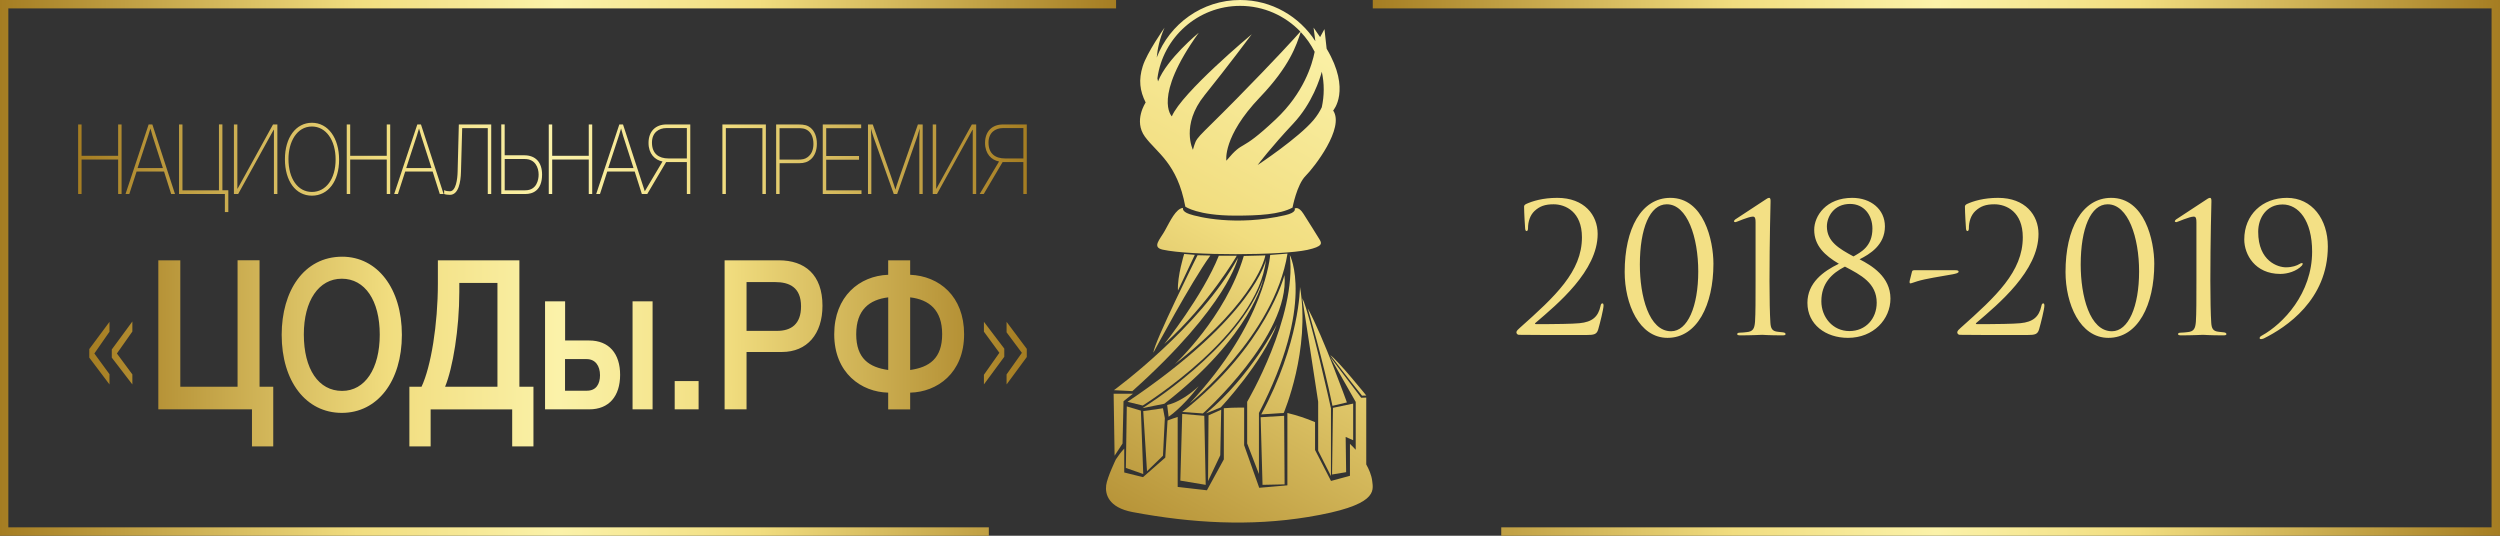 <svg width="224" height="48" viewBox="0 0 224 48" fill="none" xmlns="http://www.w3.org/2000/svg">
<rect x="0" y="0" width="224" height="48" fill="#333333" stroke="none"/>
<path d="M123 0V0.753H223.245V47.247H134.511V48H224V0H123Z" fill="url(#paint0_linear)"/>
<path d="M0 0V48H88.6V47.247H0.747V0.753H100V0H0Z" fill="url(#paint1_linear)"/>
<path d="M10.585 11.151V13.961H7.309V11.151H7V17.382H7.309V14.292H10.585V17.382H10.893V11.151H10.585ZM13.284 12.14C13.356 11.931 13.412 11.721 13.48 11.511C13.544 11.721 13.601 11.967 13.665 12.17L14.595 15.057H12.328L13.284 12.14ZM13.318 11.151L11.247 17.382H11.586L12.238 15.37H14.697L15.337 17.382H15.679L13.65 11.151H13.318ZM19.618 11.151V17.051H16.349V11.151H16.041V17.382H20.149V19H20.457V17.047H19.927V11.147H19.618V11.151ZM24.464 11.151L21.29 16.903H21.267V11.151H20.958V17.382H21.339L24.52 11.629H24.543V17.382H24.852V11.151H24.464ZM34.653 11.151V13.961H31.377V11.151H31.068V17.382H31.377V14.292H34.653V17.382H34.962V11.151H34.653ZM37.353 12.14C37.424 11.931 37.481 11.721 37.545 11.511C37.609 11.721 37.665 11.967 37.733 12.17L38.663 15.057H36.396L37.353 12.14ZM37.391 11.151L35.319 17.382H35.655L36.306 15.37H38.765L39.405 17.382H39.748L37.718 11.151H37.391ZM41.111 11.151L41.002 15.406C40.986 16.065 40.843 17.139 40.312 17.139C40.162 17.139 39.932 17.12 39.797 17.032V17.382C39.91 17.433 40.162 17.459 40.312 17.459C41.099 17.459 41.28 16.278 41.303 15.403L41.412 11.482H43.705V17.382H44.014V11.151H41.111ZM45.222 14.248H47.022C47.949 14.248 48.261 15.002 48.261 15.649C48.261 16.113 48.088 17.051 47.064 17.051H45.222V14.248ZM44.914 11.151V17.382H47.086C47.666 17.382 48.57 17.128 48.57 15.638C48.57 14.546 47.99 13.913 46.97 13.913H45.219V11.147H44.914V11.151ZM52.753 11.151V13.961H49.477V11.151H49.169V17.382H49.477V14.292H52.753V17.382H53.062V11.151H52.753ZM55.457 12.14C55.528 11.931 55.585 11.721 55.649 11.511C55.713 11.721 55.769 11.967 55.833 12.17L56.763 15.057H54.497L55.457 12.14ZM58.416 12.78C58.416 11.872 59.03 11.475 59.719 11.475H61.542V14.196H59.885C59.045 14.196 58.416 13.784 58.416 12.78ZM59.719 11.151C58.736 11.151 58.108 11.772 58.108 12.806C58.108 13.788 58.68 14.34 59.362 14.469L57.773 17.139L55.822 11.151H55.491L53.42 17.382H53.759L54.41 15.37H56.869L57.509 17.382H57.63H57.852H57.995L59.685 14.52H61.542V17.382H61.85V11.151H59.719ZM64.727 11.151V17.382H65.036V11.482H68.312V17.382H68.621V11.151H64.727ZM69.852 11.486H71.479C71.836 11.486 72.123 11.486 72.431 11.728C72.725 11.964 72.883 12.376 72.883 12.894C72.883 13.439 72.702 13.839 72.345 14.093C72.123 14.252 71.915 14.303 71.433 14.303H69.848V11.486H69.852ZM69.543 11.151V17.382H69.852V14.623H71.614C72.066 14.623 72.39 14.509 72.661 14.266C73.011 13.95 73.192 13.468 73.192 12.876C73.192 12.254 72.992 11.747 72.62 11.441C72.364 11.232 72.066 11.151 71.531 11.151H69.543ZM73.719 11.151V17.382H77.191V17.051H74.028V14.31H76.969V13.979H74.028V11.486H77.161V11.155H73.719V11.151ZM82.244 11.151C81.762 12.526 80.587 15.896 80.587 15.896C80.357 16.543 80.229 16.992 80.229 16.992C80.229 16.992 80.079 16.491 79.826 15.774C79.826 15.774 78.637 12.405 78.2 11.151H77.771V17.382H78.072V12.718C78.072 12.313 78.049 11.919 78.038 11.519C78.117 11.78 78.181 12.045 78.275 12.298L80.082 17.385H80.384L82.184 12.239C82.27 12.004 82.327 11.739 82.413 11.504C82.383 11.916 82.372 12.309 82.372 12.721V17.385H82.673V11.155H82.244V11.151ZM87.079 11.151L83.904 16.903H83.882V11.151H83.573V17.382H83.953L87.135 11.629H87.158V17.382H87.466V11.151H87.079ZM88.57 12.78C88.57 11.872 89.187 11.475 89.873 11.475H91.695V14.196H90.038C89.202 14.196 88.57 13.784 88.57 12.78ZM89.873 11.151C88.89 11.151 88.261 11.772 88.261 12.806C88.261 13.788 88.833 14.34 89.515 14.469L87.779 17.382H88.144L89.835 14.52H91.691V17.382H92V11.151H89.873ZM25.846 14.248C25.846 12.718 26.591 11.335 27.947 11.335C29.201 11.335 30.071 12.545 30.071 14.292C30.071 16.024 29.212 17.198 27.947 17.198C26.689 17.201 25.846 16.01 25.846 14.248ZM25.529 14.266C25.529 16.227 26.497 17.532 27.947 17.532C29.404 17.532 30.383 16.238 30.383 14.31C30.383 12.35 29.385 11 27.947 11C26.512 11.004 25.529 12.324 25.529 14.266Z" fill="url(#paint2_linear)"/>
<path d="M60.453 36.677H62.595V34.144H60.453V36.677ZM8 31.276V32.044L9.81 34.446V33.529L8.454 31.673L9.81 29.722V28.841L8 31.276ZM88.159 29.718L89.545 31.611L88.159 33.58V34.443L89.984 31.968V31.236L88.159 28.834V29.718ZM90.19 29.777L91.561 31.615L90.19 33.547V34.446L92 31.989V31.258L90.19 28.838V29.777ZM10.016 31.313V32.044L11.86 34.446V33.547L10.474 31.673L11.86 29.704V28.805L10.016 31.313ZM50.63 32.175H52.566C53.337 32.175 53.761 32.776 53.761 33.62C53.761 34.406 53.413 35.007 52.596 35.007H50.626V32.175H50.63ZM48.836 27V36.677H52.806C54.57 36.677 55.563 35.494 55.563 33.584C55.563 31.687 54.57 30.508 52.791 30.508H50.634V27H48.836ZM56.677 36.677H58.472V27H56.677V36.677ZM21.286 23.324V34.654H16.155V23.324H14.185V36.677H22.576V39.996H24.482V34.65H23.256V23.32H21.286V23.324ZM41.154 26.155V25.351H44.571V34.654H39.879C40.57 32.983 41.154 29.475 41.154 26.155ZM39.234 23.324V25.387C39.234 29.063 38.619 32.852 37.768 34.654H36.68V40H38.585V36.681H45.892V40H47.797V34.654H46.537V23.324H39.234ZM66.894 25.275H69.46C70.704 25.275 71.773 25.726 71.773 27.451C71.773 29.027 70.906 29.646 69.631 29.646H66.89V25.275H66.894ZM64.924 23.324V36.677H66.89V31.538H70.055C72.323 31.538 73.694 29.926 73.694 27.393C73.694 24.598 72.101 23.324 69.788 23.324H64.924ZM76.717 29.944C76.717 27.768 77.882 26.851 79.584 26.643V33.151C77.866 32.907 76.717 32.12 76.717 29.944ZM81.551 26.643C83.249 26.847 84.418 27.768 84.418 29.944C84.418 32.12 83.269 32.907 81.551 33.151V26.643ZM79.581 23.324V24.62C77.015 24.714 74.747 26.552 74.747 29.948C74.747 33.438 77.187 35.127 79.581 35.181V36.681H81.551V35.181C83.96 35.127 86.384 33.438 86.384 29.948C86.384 26.552 84.166 24.732 81.551 24.62V23.324H79.581ZM27.223 29.962C27.223 26.942 28.563 24.973 30.625 24.973C32.701 24.973 34.026 26.923 34.026 29.98C34.026 33.038 32.701 35.025 30.655 35.025C28.544 35.029 27.223 33.078 27.223 29.962ZM25.238 29.999C25.238 34.162 27.41 36.994 30.625 36.994C33.82 36.994 36.008 34.162 36.008 29.999C36.008 25.853 33.82 23 30.655 23C27.223 23.004 25.238 26.079 25.238 29.999Z" fill="url(#paint3_linear)"/>
<path d="M116.783 19.145C116.327 18.43 116 18.69 116 18.69C116 18.69 116.22 19.036 115.149 19.281C110.754 20.29 107.315 19.439 106.566 19.179C105.849 18.93 106.003 18.625 106.003 18.625C105.353 18.69 104.855 19.798 104.366 20.677C103.933 21.459 103.184 22.151 104.18 22.37C106.687 22.924 114.861 22.89 117.14 22.39C118.556 22.078 118.433 21.792 118.238 21.467C118.045 21.14 117.238 19.863 116.783 19.145Z" fill="url(#paint4_linear)"/>
<path d="M102.586 12.248C103.628 13.681 105.489 14.604 106.204 18.513C106.204 18.513 107.299 19.32 110.693 19.32C112.776 19.32 114.653 19.221 115.809 18.602C115.809 18.602 116.196 16.547 116.978 15.764C117.759 14.982 120.495 11.465 119.452 9.902C119.452 9.902 121.08 8.079 118.867 4.366L118.671 2.608L118.281 3.323L117.696 2.476L117.856 3.693C116.43 1.476 113.945 0 111.118 0C107.708 0 104.797 2.145 103.643 5.154C103.71 4.382 103.903 3.457 104.344 2.477C104.298 2.546 102.775 4.71 102.391 5.927C102 7.165 102.13 8.142 102.651 9.183C102.651 9.187 101.543 10.815 102.586 12.248ZM118.434 6.427C118.545 6.94 118.606 7.469 118.606 8.016C118.606 8.564 118.543 9.096 118.432 9.611C118.255 9.986 118.017 10.367 117.696 10.752C116.348 12.354 112.795 14.714 112.683 14.788C112.746 14.701 113.91 13.166 115.872 11.077C117.593 9.244 118.27 7.04 118.434 6.427ZM117.794 4.641C117.566 5.806 116.805 8.332 114.309 10.687C110.923 13.878 111.574 12.38 109.881 14.398C109.881 14.398 109.531 12.231 112.877 8.731C115.577 5.905 116.157 4.05 116.545 2.87C117.043 3.394 117.463 3.988 117.794 4.641ZM111.118 0.526C113.237 0.526 115.149 1.414 116.514 2.832C116.133 3.275 114.209 5.388 110.793 8.861C106.95 12.768 107.277 12.118 106.885 13.421C106.885 13.421 105.777 11.207 107.927 8.536C110.042 5.908 112.096 3.152 112.159 3.068C112.044 3.161 105.9 8.295 104.996 10.425C104.996 10.425 103.238 8.731 107.407 2.935C107.407 2.935 104.541 5.28 103.759 7.298C103.759 7.298 103.733 7.196 103.703 7.018C104.192 3.36 107.327 0.526 111.118 0.526Z" fill="url(#paint5_linear)"/>
<path d="M122.948 43.083C122.886 42.564 122.652 42.035 122.416 41.615V35.623L121.961 35.638L119.16 31.943L121.472 36.013V40.299C121.308 40.117 121.135 39.94 120.955 39.773V42.633L119.258 43.092L117.829 40.317V37.823C117.03 37.48 116.201 37.208 115.35 37.004V43.486L112.826 43.707L111.475 39.892V36.522C111.356 36.52 111.239 36.519 111.12 36.519C110.631 36.519 110.142 36.539 109.655 36.576V41.161L108.139 43.93L105.52 43.629V37.359C105.215 37.453 104.912 37.561 104.613 37.676L104.41 40.999L102.414 42.752L100.731 42.334V40.193C100.452 40.494 100.201 40.821 99.978 41.169C99.978 41.169 99.205 42.771 99.114 43.473C99.011 44.25 99.288 45.469 101.48 45.882C106.815 46.886 112.053 47.166 117.188 46.324C123.468 45.295 123.059 44.007 122.948 43.083Z" fill="url(#paint6_linear)"/>
<path d="M102.389 36.336C102.389 36.336 112.733 29.924 113.428 23.28C113.428 23.28 112.421 28.339 101.024 36.002L102.389 36.336Z" fill="url(#paint7_linear)"/>
<path d="M115.089 24.646C115.089 24.646 113.484 30.987 105.929 36.914L107.778 37.044C107.778 37.044 115.589 30.073 115.089 24.646Z" fill="url(#paint8_linear)"/>
<path d="M116.479 25.712C116.479 25.712 116.479 30.704 113.006 37.131L115.021 37.001C115.021 37.001 117.435 31.357 116.479 25.712Z" fill="url(#paint9_linear)"/>
<path d="M119.388 36.362L120.682 36.057C120.682 36.057 118.606 30.27 117.173 27.621C117.173 27.623 118.563 32.325 119.388 36.362Z" fill="url(#paint10_linear)"/>
<path d="M110.921 23.107C107.492 29.359 99.807 34.959 99.807 34.959L101.457 35.046C110.053 27.361 110.921 23.107 110.921 23.107Z" fill="url(#paint11_linear)"/>
<path d="M119.189 31.816C119.189 31.816 121.124 34.325 122.035 35.45L122.42 35.441C122.421 35.442 119.885 32.294 119.189 31.816Z" fill="url(#paint12_linear)"/>
<path d="M113.179 25.018C111.031 31.248 102.368 36.567 102.368 36.567L104.321 36.177C112.181 30.079 113.179 25.018 113.179 25.018Z" fill="url(#paint13_linear)"/>
<path d="M108.057 37.041L109.382 36.502C109.382 36.502 113.138 32.496 114.407 29.077C114.405 29.077 112.093 33.686 108.057 37.041Z" fill="url(#paint14_linear)"/>
<path d="M112.8 37.002C117.87 27.191 115.567 22.848 115.567 22.848C116.218 28.405 111.746 36.002 111.746 36.002V39.736L112.8 42.472V37.002Z" fill="url(#paint15_linear)"/>
<path d="M119.255 42.656V36.599C119.255 36.599 117.387 28.133 116.687 26.715C116.687 26.715 117.826 34.199 118.108 36V40.386L119.255 42.656Z" fill="url(#paint16_linear)"/>
<path d="M108.447 22.896L107.297 22.869C107.297 22.869 103.368 30.749 103.346 31.596C103.346 31.595 106.71 25.285 108.447 22.896Z" fill="url(#paint17_linear)"/>
<path d="M115.359 22.723L113.809 22.845C113.809 22.845 113.396 28.908 106.579 36.16C106.579 36.162 114.177 30.075 115.359 22.723Z" fill="url(#paint18_linear)"/>
<path d="M111.443 22.934C109.815 28.426 105.256 32.638 105.256 32.638C112.768 26.733 113.376 22.884 113.376 22.884L111.443 22.934Z" fill="url(#paint19_linear)"/>
<path d="M110.813 22.912H109.207C107.774 26.493 104.313 30.835 104.313 30.835C108.402 27.145 110.813 22.912 110.813 22.912Z" fill="url(#paint20_linear)"/>
<path d="M106.101 22.754C106.101 22.754 105.479 24.733 105.544 26.036L107.055 22.834L106.101 22.754Z" fill="url(#paint21_linear)"/>
<path d="M121.244 36.162L119.435 36.541L119.352 42.516L120.614 42.306L120.571 39.15L121.244 39.444V36.162Z" fill="url(#paint22_linear)"/>
<path d="M113.123 43.442L115.101 43.399L115.058 37.256L112.954 37.383L113.123 43.442Z" fill="url(#paint23_linear)"/>
<path d="M107.904 37.257L105.927 37.087L105.758 43.063L108.031 43.442L107.904 37.257Z" fill="url(#paint24_linear)"/>
<path d="M108.241 43.106L109.336 40.792L109.42 36.709L108.284 37.214L108.241 43.106Z" fill="url(#paint25_linear)"/>
<path d="M100.877 41.926L102.434 42.473L102.224 36.793L100.961 36.414L100.877 41.926Z" fill="url(#paint26_linear)"/>
<path d="M102.435 36.835L102.771 42.221L104.202 40.833L104.369 37.467L104.202 36.582L102.435 36.835Z" fill="url(#paint27_linear)"/>
<path d="M107.399 34.604C107.399 34.604 106.052 35.951 104.58 36.288L104.706 37.34C104.706 37.34 105.885 36.581 107.399 34.604Z" fill="url(#paint28_linear)"/>
<path d="M100.581 39.739L100.667 35.952L101.509 35.279H99.782L99.868 40.832L100.581 39.739Z" fill="url(#paint29_linear)"/>
<path d="M142.158 30.016C142.83 30.016 143.07 29.952 143.198 29.52C143.358 28.976 143.678 27.68 143.678 27.376C143.678 27.28 143.662 27.184 143.582 27.184C143.486 27.184 143.438 27.248 143.406 27.424C143.198 28.368 142.686 28.848 141.518 28.96C140.942 29.024 139.054 29.04 138.782 29.04H137.614C137.534 29.04 137.502 28.992 137.582 28.928C139.566 27.232 143.15 24.272 143.15 20.96C143.15 19.264 141.95 17.728 139.534 17.728C138.238 17.728 137.31 18.016 136.718 18.288C136.574 18.384 136.558 18.432 136.558 18.528C136.558 19.024 136.638 20.352 136.654 20.496C136.67 20.64 136.718 20.704 136.782 20.704C136.862 20.704 136.91 20.608 136.91 20.464C136.91 19.84 137.102 19.28 137.486 18.912C137.95 18.48 138.43 18.304 139.198 18.304C140.27 18.304 141.742 18.976 141.742 21.264C141.742 24.336 139.358 26.544 136.158 29.392C136.03 29.504 135.87 29.648 135.87 29.776C135.87 29.904 135.982 30 136.094 30C136.734 30 138.846 30.032 142.158 30.016ZM153.523 23.632C153.523 21.536 152.659 17.728 149.667 17.728C147.059 17.728 145.571 20.496 145.571 24.368C145.571 27.232 146.867 30.272 149.411 30.272C152.067 30.272 153.523 27.312 153.523 23.632ZM152.163 24.32C152.163 27.472 151.203 29.68 149.731 29.68C147.731 29.68 146.931 26.512 146.931 23.712C146.931 20.464 147.827 18.304 149.347 18.304C151.187 18.304 152.163 21.28 152.163 24.32ZM157.299 25.184C157.299 26.784 157.299 28.112 157.251 28.816C157.203 29.44 157.075 29.712 156.483 29.76C156.307 29.776 156.131 29.808 155.875 29.808C155.715 29.808 155.651 29.872 155.651 29.936C155.651 30.016 155.747 30.048 155.923 30.048C156.947 30.048 157.811 30 157.891 30C157.971 30 158.515 30.048 159.715 30.048C159.907 30.048 159.987 30.016 159.987 29.936C159.987 29.84 159.891 29.792 159.731 29.776C159.619 29.76 159.491 29.744 159.299 29.728C158.771 29.68 158.659 29.408 158.627 28.912C158.579 28.208 158.547 26.784 158.547 25.184C158.547 21.536 158.643 18.112 158.643 18.064C158.643 17.904 158.643 17.728 158.515 17.728C158.403 17.728 158.275 17.824 158.131 17.92C157.107 18.608 156.499 18.976 155.475 19.664C155.411 19.712 155.363 19.776 155.363 19.824C155.363 19.888 155.459 19.904 155.507 19.904C155.587 19.904 156.659 19.408 157.059 19.408C157.267 19.408 157.299 19.6 157.299 19.92V25.184ZM166.617 23.232C167.513 22.784 168.889 21.968 168.889 20.288C168.889 18.752 167.625 17.728 165.961 17.728C163.625 17.728 162.553 19.344 162.553 20.592C162.553 22.016 163.513 22.896 164.761 23.632C163.369 24.304 161.945 25.344 161.945 27.136C161.945 29.072 163.577 30.272 165.577 30.272C167.865 30.272 169.385 28.608 169.385 26.752C169.385 24.784 167.673 23.776 166.617 23.232ZM165.305 23.888C166.745 24.64 168.153 25.376 168.153 27.12C168.153 28.544 167.177 29.664 165.705 29.664C164.217 29.664 163.193 28.416 163.193 26.992C163.193 25.392 164.121 24.496 165.305 23.888ZM166.073 22.976C164.761 22.272 163.689 21.632 163.689 20.288C163.689 19.408 164.329 18.272 165.769 18.272C167.001 18.272 167.769 19.264 167.769 20.48C167.769 22.112 166.697 22.608 166.073 22.976ZM171.635 24.208C171.411 24.208 171.347 24.224 171.315 24.336L171.107 25.168C171.091 25.296 171.091 25.392 171.171 25.392C171.251 25.392 171.475 25.296 171.795 25.2C172.515 24.976 173.875 24.768 174.963 24.576C175.267 24.512 175.491 24.464 175.491 24.336C175.491 24.256 175.443 24.208 175.091 24.208H171.635ZM181.658 30.016C182.33 30.016 182.57 29.952 182.698 29.52C182.858 28.976 183.178 27.68 183.178 27.376C183.178 27.28 183.162 27.184 183.082 27.184C182.986 27.184 182.938 27.248 182.906 27.424C182.698 28.368 182.186 28.848 181.018 28.96C180.442 29.024 178.554 29.04 178.282 29.04H177.114C177.034 29.04 177.002 28.992 177.082 28.928C179.066 27.232 182.65 24.272 182.65 20.96C182.65 19.264 181.45 17.728 179.034 17.728C177.738 17.728 176.81 18.016 176.218 18.288C176.074 18.384 176.058 18.432 176.058 18.528C176.058 19.024 176.138 20.352 176.154 20.496C176.17 20.64 176.218 20.704 176.282 20.704C176.362 20.704 176.41 20.608 176.41 20.464C176.41 19.84 176.602 19.28 176.986 18.912C177.45 18.48 177.93 18.304 178.698 18.304C179.77 18.304 181.242 18.976 181.242 21.264C181.242 24.336 178.858 26.544 175.658 29.392C175.53 29.504 175.37 29.648 175.37 29.776C175.37 29.904 175.482 30 175.594 30C176.234 30 178.346 30.032 181.658 30.016ZM193.023 23.632C193.023 21.536 192.159 17.728 189.167 17.728C186.559 17.728 185.071 20.496 185.071 24.368C185.071 27.232 186.367 30.272 188.911 30.272C191.567 30.272 193.023 27.312 193.023 23.632ZM191.663 24.32C191.663 27.472 190.703 29.68 189.231 29.68C187.231 29.68 186.431 26.512 186.431 23.712C186.431 20.464 187.327 18.304 188.847 18.304C190.687 18.304 191.663 21.28 191.663 24.32ZM196.799 25.184C196.799 26.784 196.799 28.112 196.751 28.816C196.703 29.44 196.575 29.712 195.983 29.76C195.807 29.776 195.631 29.808 195.375 29.808C195.215 29.808 195.151 29.872 195.151 29.936C195.151 30.016 195.247 30.048 195.423 30.048C196.447 30.048 197.311 30 197.391 30C197.471 30 198.015 30.048 199.215 30.048C199.407 30.048 199.487 30.016 199.487 29.936C199.487 29.84 199.391 29.792 199.231 29.776C199.119 29.76 198.991 29.744 198.799 29.728C198.271 29.68 198.159 29.408 198.127 28.912C198.079 28.208 198.047 26.784 198.047 25.184C198.047 21.536 198.143 18.112 198.143 18.064C198.143 17.904 198.143 17.728 198.015 17.728C197.903 17.728 197.775 17.824 197.631 17.92C196.607 18.608 195.999 18.976 194.975 19.664C194.911 19.712 194.863 19.776 194.863 19.824C194.863 19.888 194.959 19.904 195.007 19.904C195.087 19.904 196.159 19.408 196.559 19.408C196.767 19.408 196.799 19.6 196.799 19.92V25.184ZM204.91 17.728C202.702 17.728 201.086 19.248 201.086 21.456C201.086 22.8 202.046 24.544 204.318 24.544C204.958 24.544 205.774 24.304 206.238 23.808C206.302 23.744 206.382 23.568 206.254 23.568C206.206 23.568 206.11 23.6 206.014 23.664C205.806 23.792 205.406 23.952 204.814 23.952C204.126 23.952 202.334 23.424 202.334 20.768C202.334 19.504 203.086 18.32 204.526 18.32C205.934 18.32 207.166 19.744 207.166 22.544C207.166 26.304 204.558 29.024 202.67 30.064C202.574 30.112 202.462 30.192 202.462 30.288C202.462 30.464 202.782 30.352 202.846 30.32C204.814 29.344 208.574 26.88 208.574 22.08C208.574 19.648 207.166 17.728 204.91 17.728Z" fill="#F3E085"/>
<defs>
<linearGradient id="paint0_linear" x1="122.999" y1="24.001" x2="224" y2="24.001" gradientUnits="userSpaceOnUse">
<stop stop-color="#A57D22"/>
<stop offset="0.32" stop-color="#F1DD7F"/>
<stop offset="0.5" stop-color="#FBF2A9"/>
<stop offset="0.68" stop-color="#F1DD7F"/>
<stop offset="1" stop-color="#A57D22"/>
</linearGradient>
<linearGradient id="paint1_linear" x1="-0" y1="24.001" x2="99.999" y2="24.001" gradientUnits="userSpaceOnUse">
<stop stop-color="#A57D22"/>
<stop offset="0.32" stop-color="#F1DD7F"/>
<stop offset="0.5" stop-color="#FBF2A9"/>
<stop offset="0.68" stop-color="#F1DD7F"/>
<stop offset="1" stop-color="#A57D22"/>
</linearGradient>
<linearGradient id="paint2_linear" x1="6.998" y1="15.003" x2="92.002" y2="15.003" gradientUnits="userSpaceOnUse">
<stop stop-color="#A57D22"/>
<stop offset="0.32" stop-color="#F1DD7F"/>
<stop offset="0.5" stop-color="#FBF2A9"/>
<stop offset="0.68" stop-color="#F1DD7F"/>
<stop offset="1" stop-color="#A57D22"/>
</linearGradient>
<linearGradient id="paint3_linear" x1="8" y1="31.5" x2="92.002" y2="31.5" gradientUnits="userSpaceOnUse">
<stop stop-color="#A57D22"/>
<stop offset="0.32" stop-color="#F1DD7F"/>
<stop offset="0.5" stop-color="#FBF2A9"/>
<stop offset="0.68" stop-color="#F1DD7F"/>
<stop offset="1" stop-color="#A57D22"/>
</linearGradient>
<linearGradient id="paint4_linear" x1="94.096" y1="51.939" x2="148.253" y2="-44.446" gradientUnits="userSpaceOnUse">
<stop stop-color="#A57D22"/>
<stop offset="0.32" stop-color="#F1DD7F"/>
<stop offset="0.5" stop-color="#FBF2A9"/>
<stop offset="0.68" stop-color="#F1DD7F"/>
<stop offset="1" stop-color="#A57D22"/>
</linearGradient>
<linearGradient id="paint5_linear" x1="88.513" y1="48.801" x2="142.67" y2="-47.583" gradientUnits="userSpaceOnUse">
<stop stop-color="#A57D22"/>
<stop offset="0.32" stop-color="#F1DD7F"/>
<stop offset="0.5" stop-color="#FBF2A9"/>
<stop offset="0.68" stop-color="#F1DD7F"/>
<stop offset="1" stop-color="#A57D22"/>
</linearGradient>
<linearGradient id="paint6_linear" x1="103.307" y1="57.115" x2="157.464" y2="-39.27" gradientUnits="userSpaceOnUse">
<stop stop-color="#A57D22"/>
<stop offset="0.32" stop-color="#F1DD7F"/>
<stop offset="0.5" stop-color="#FBF2A9"/>
<stop offset="0.68" stop-color="#F1DD7F"/>
<stop offset="1" stop-color="#A57D22"/>
</linearGradient>
<linearGradient id="paint7_linear" x1="94.852" y1="52.363" x2="149.009" y2="-44.022" gradientUnits="userSpaceOnUse">
<stop stop-color="#A57D22"/>
<stop offset="0.32" stop-color="#F1DD7F"/>
<stop offset="0.5" stop-color="#FBF2A9"/>
<stop offset="0.68" stop-color="#F1DD7F"/>
<stop offset="1" stop-color="#A57D22"/>
</linearGradient>
<linearGradient id="paint8_linear" x1="98.102" y1="54.19" x2="152.259" y2="-42.195" gradientUnits="userSpaceOnUse">
<stop stop-color="#A57D22"/>
<stop offset="0.32" stop-color="#F1DD7F"/>
<stop offset="0.5" stop-color="#FBF2A9"/>
<stop offset="0.68" stop-color="#F1DD7F"/>
<stop offset="1" stop-color="#A57D22"/>
</linearGradient>
<linearGradient id="paint9_linear" x1="101.764" y1="56.247" x2="155.921" y2="-40.138" gradientUnits="userSpaceOnUse">
<stop stop-color="#A57D22"/>
<stop offset="0.32" stop-color="#F1DD7F"/>
<stop offset="0.5" stop-color="#FBF2A9"/>
<stop offset="0.68" stop-color="#F1DD7F"/>
<stop offset="1" stop-color="#A57D22"/>
</linearGradient>
<linearGradient id="paint10_linear" x1="104.386" y1="57.72" x2="158.543" y2="-38.664" gradientUnits="userSpaceOnUse">
<stop stop-color="#A57D22"/>
<stop offset="0.32" stop-color="#F1DD7F"/>
<stop offset="0.5" stop-color="#FBF2A9"/>
<stop offset="0.68" stop-color="#F1DD7F"/>
<stop offset="1" stop-color="#A57D22"/>
</linearGradient>
<linearGradient id="paint11_linear" x1="92.978" y1="51.311" x2="147.136" y2="-45.074" gradientUnits="userSpaceOnUse">
<stop stop-color="#A57D22"/>
<stop offset="0.32" stop-color="#F1DD7F"/>
<stop offset="0.5" stop-color="#FBF2A9"/>
<stop offset="0.68" stop-color="#F1DD7F"/>
<stop offset="1" stop-color="#A57D22"/>
</linearGradient>
<linearGradient id="paint12_linear" x1="106.577" y1="58.952" x2="160.734" y2="-37.432" gradientUnits="userSpaceOnUse">
<stop stop-color="#A57D22"/>
<stop offset="0.32" stop-color="#F1DD7F"/>
<stop offset="0.5" stop-color="#FBF2A9"/>
<stop offset="0.68" stop-color="#F1DD7F"/>
<stop offset="1" stop-color="#A57D22"/>
</linearGradient>
<linearGradient id="paint13_linear" x1="95.606" y1="52.787" x2="149.763" y2="-43.597" gradientUnits="userSpaceOnUse">
<stop stop-color="#A57D22"/>
<stop offset="0.32" stop-color="#F1DD7F"/>
<stop offset="0.5" stop-color="#FBF2A9"/>
<stop offset="0.68" stop-color="#F1DD7F"/>
<stop offset="1" stop-color="#A57D22"/>
</linearGradient>
<linearGradient id="paint14_linear" x1="99.118" y1="54.761" x2="153.275" y2="-41.624" gradientUnits="userSpaceOnUse">
<stop stop-color="#A57D22"/>
<stop offset="0.32" stop-color="#F1DD7F"/>
<stop offset="0.5" stop-color="#FBF2A9"/>
<stop offset="0.68" stop-color="#F1DD7F"/>
<stop offset="1" stop-color="#A57D22"/>
</linearGradient>
<linearGradient id="paint15_linear" x1="101.13" y1="55.892" x2="155.287" y2="-40.493" gradientUnits="userSpaceOnUse">
<stop stop-color="#A57D22"/>
<stop offset="0.32" stop-color="#F1DD7F"/>
<stop offset="0.5" stop-color="#FBF2A9"/>
<stop offset="0.68" stop-color="#F1DD7F"/>
<stop offset="1" stop-color="#A57D22"/>
</linearGradient>
<linearGradient id="paint16_linear" x1="104.874" y1="57.994" x2="159.031" y2="-38.39" gradientUnits="userSpaceOnUse">
<stop stop-color="#A57D22"/>
<stop offset="0.32" stop-color="#F1DD7F"/>
<stop offset="0.5" stop-color="#FBF2A9"/>
<stop offset="0.68" stop-color="#F1DD7F"/>
<stop offset="1" stop-color="#A57D22"/>
</linearGradient>
<linearGradient id="paint17_linear" x1="92.158" y1="50.849" x2="146.315" y2="-45.535" gradientUnits="userSpaceOnUse">
<stop stop-color="#A57D22"/>
<stop offset="0.32" stop-color="#F1DD7F"/>
<stop offset="0.5" stop-color="#FBF2A9"/>
<stop offset="0.68" stop-color="#F1DD7F"/>
<stop offset="1" stop-color="#A57D22"/>
</linearGradient>
<linearGradient id="paint18_linear" x1="97.618" y1="53.918" x2="151.775" y2="-42.467" gradientUnits="userSpaceOnUse">
<stop stop-color="#A57D22"/>
<stop offset="0.32" stop-color="#F1DD7F"/>
<stop offset="0.5" stop-color="#FBF2A9"/>
<stop offset="0.68" stop-color="#F1DD7F"/>
<stop offset="1" stop-color="#A57D22"/>
</linearGradient>
<linearGradient id="paint19_linear" x1="95.445" y1="52.697" x2="149.602" y2="-43.688" gradientUnits="userSpaceOnUse">
<stop stop-color="#A57D22"/>
<stop offset="0.32" stop-color="#F1DD7F"/>
<stop offset="0.5" stop-color="#FBF2A9"/>
<stop offset="0.68" stop-color="#F1DD7F"/>
<stop offset="1" stop-color="#A57D22"/>
</linearGradient>
<linearGradient id="paint20_linear" x1="93.627" y1="51.675" x2="147.784" y2="-44.709" gradientUnits="userSpaceOnUse">
<stop stop-color="#A57D22"/>
<stop offset="0.32" stop-color="#F1DD7F"/>
<stop offset="0.5" stop-color="#FBF2A9"/>
<stop offset="0.68" stop-color="#F1DD7F"/>
<stop offset="1" stop-color="#A57D22"/>
</linearGradient>
<linearGradient id="paint21_linear" x1="91.246" y1="50.337" x2="145.403" y2="-46.047" gradientUnits="userSpaceOnUse">
<stop stop-color="#A57D22"/>
<stop offset="0.32" stop-color="#F1DD7F"/>
<stop offset="0.5" stop-color="#FBF2A9"/>
<stop offset="0.68" stop-color="#F1DD7F"/>
<stop offset="1" stop-color="#A57D22"/>
</linearGradient>
<linearGradient id="paint22_linear" x1="108.458" y1="60.008" x2="162.615" y2="-36.376" gradientUnits="userSpaceOnUse">
<stop stop-color="#A57D22"/>
<stop offset="0.32" stop-color="#F1DD7F"/>
<stop offset="0.5" stop-color="#FBF2A9"/>
<stop offset="0.68" stop-color="#F1DD7F"/>
<stop offset="1" stop-color="#A57D22"/>
</linearGradient>
<linearGradient id="paint23_linear" x1="104.313" y1="57.68" x2="158.47" y2="-38.705" gradientUnits="userSpaceOnUse">
<stop stop-color="#A57D22"/>
<stop offset="0.32" stop-color="#F1DD7F"/>
<stop offset="0.5" stop-color="#FBF2A9"/>
<stop offset="0.68" stop-color="#F1DD7F"/>
<stop offset="1" stop-color="#A57D22"/>
</linearGradient>
<linearGradient id="paint24_linear" x1="98.902" y1="54.639" x2="153.059" y2="-41.745" gradientUnits="userSpaceOnUse">
<stop stop-color="#A57D22"/>
<stop offset="0.32" stop-color="#F1DD7F"/>
<stop offset="0.5" stop-color="#FBF2A9"/>
<stop offset="0.68" stop-color="#F1DD7F"/>
<stop offset="1" stop-color="#A57D22"/>
</linearGradient>
<linearGradient id="paint25_linear" x1="99.833" y1="55.163" x2="153.99" y2="-41.222" gradientUnits="userSpaceOnUse">
<stop stop-color="#A57D22"/>
<stop offset="0.32" stop-color="#F1DD7F"/>
<stop offset="0.5" stop-color="#FBF2A9"/>
<stop offset="0.68" stop-color="#F1DD7F"/>
<stop offset="1" stop-color="#A57D22"/>
</linearGradient>
<linearGradient id="paint26_linear" x1="94.537" y1="52.187" x2="148.695" y2="-44.198" gradientUnits="userSpaceOnUse">
<stop stop-color="#A57D22"/>
<stop offset="0.32" stop-color="#F1DD7F"/>
<stop offset="0.5" stop-color="#FBF2A9"/>
<stop offset="0.68" stop-color="#F1DD7F"/>
<stop offset="1" stop-color="#A57D22"/>
</linearGradient>
<linearGradient id="paint27_linear" x1="95.508" y1="52.733" x2="149.665" y2="-43.652" gradientUnits="userSpaceOnUse">
<stop stop-color="#A57D22"/>
<stop offset="0.32" stop-color="#F1DD7F"/>
<stop offset="0.5" stop-color="#FBF2A9"/>
<stop offset="0.68" stop-color="#F1DD7F"/>
<stop offset="1" stop-color="#A57D22"/>
</linearGradient>
<linearGradient id="paint28_linear" x1="96.093" y1="53.06" x2="150.25" y2="-43.324" gradientUnits="userSpaceOnUse">
<stop stop-color="#A57D22"/>
<stop offset="0.32" stop-color="#F1DD7F"/>
<stop offset="0.5" stop-color="#FBF2A9"/>
<stop offset="0.68" stop-color="#F1DD7F"/>
<stop offset="1" stop-color="#A57D22"/>
</linearGradient>
<linearGradient id="paint29_linear" x1="92.559" y1="51.075" x2="146.716" y2="-45.309" gradientUnits="userSpaceOnUse">
<stop stop-color="#A57D22"/>
<stop offset="0.32" stop-color="#F1DD7F"/>
<stop offset="0.5" stop-color="#FBF2A9"/>
<stop offset="0.68" stop-color="#F1DD7F"/>
<stop offset="1" stop-color="#A57D22"/>
</linearGradient>
</defs>
</svg>
